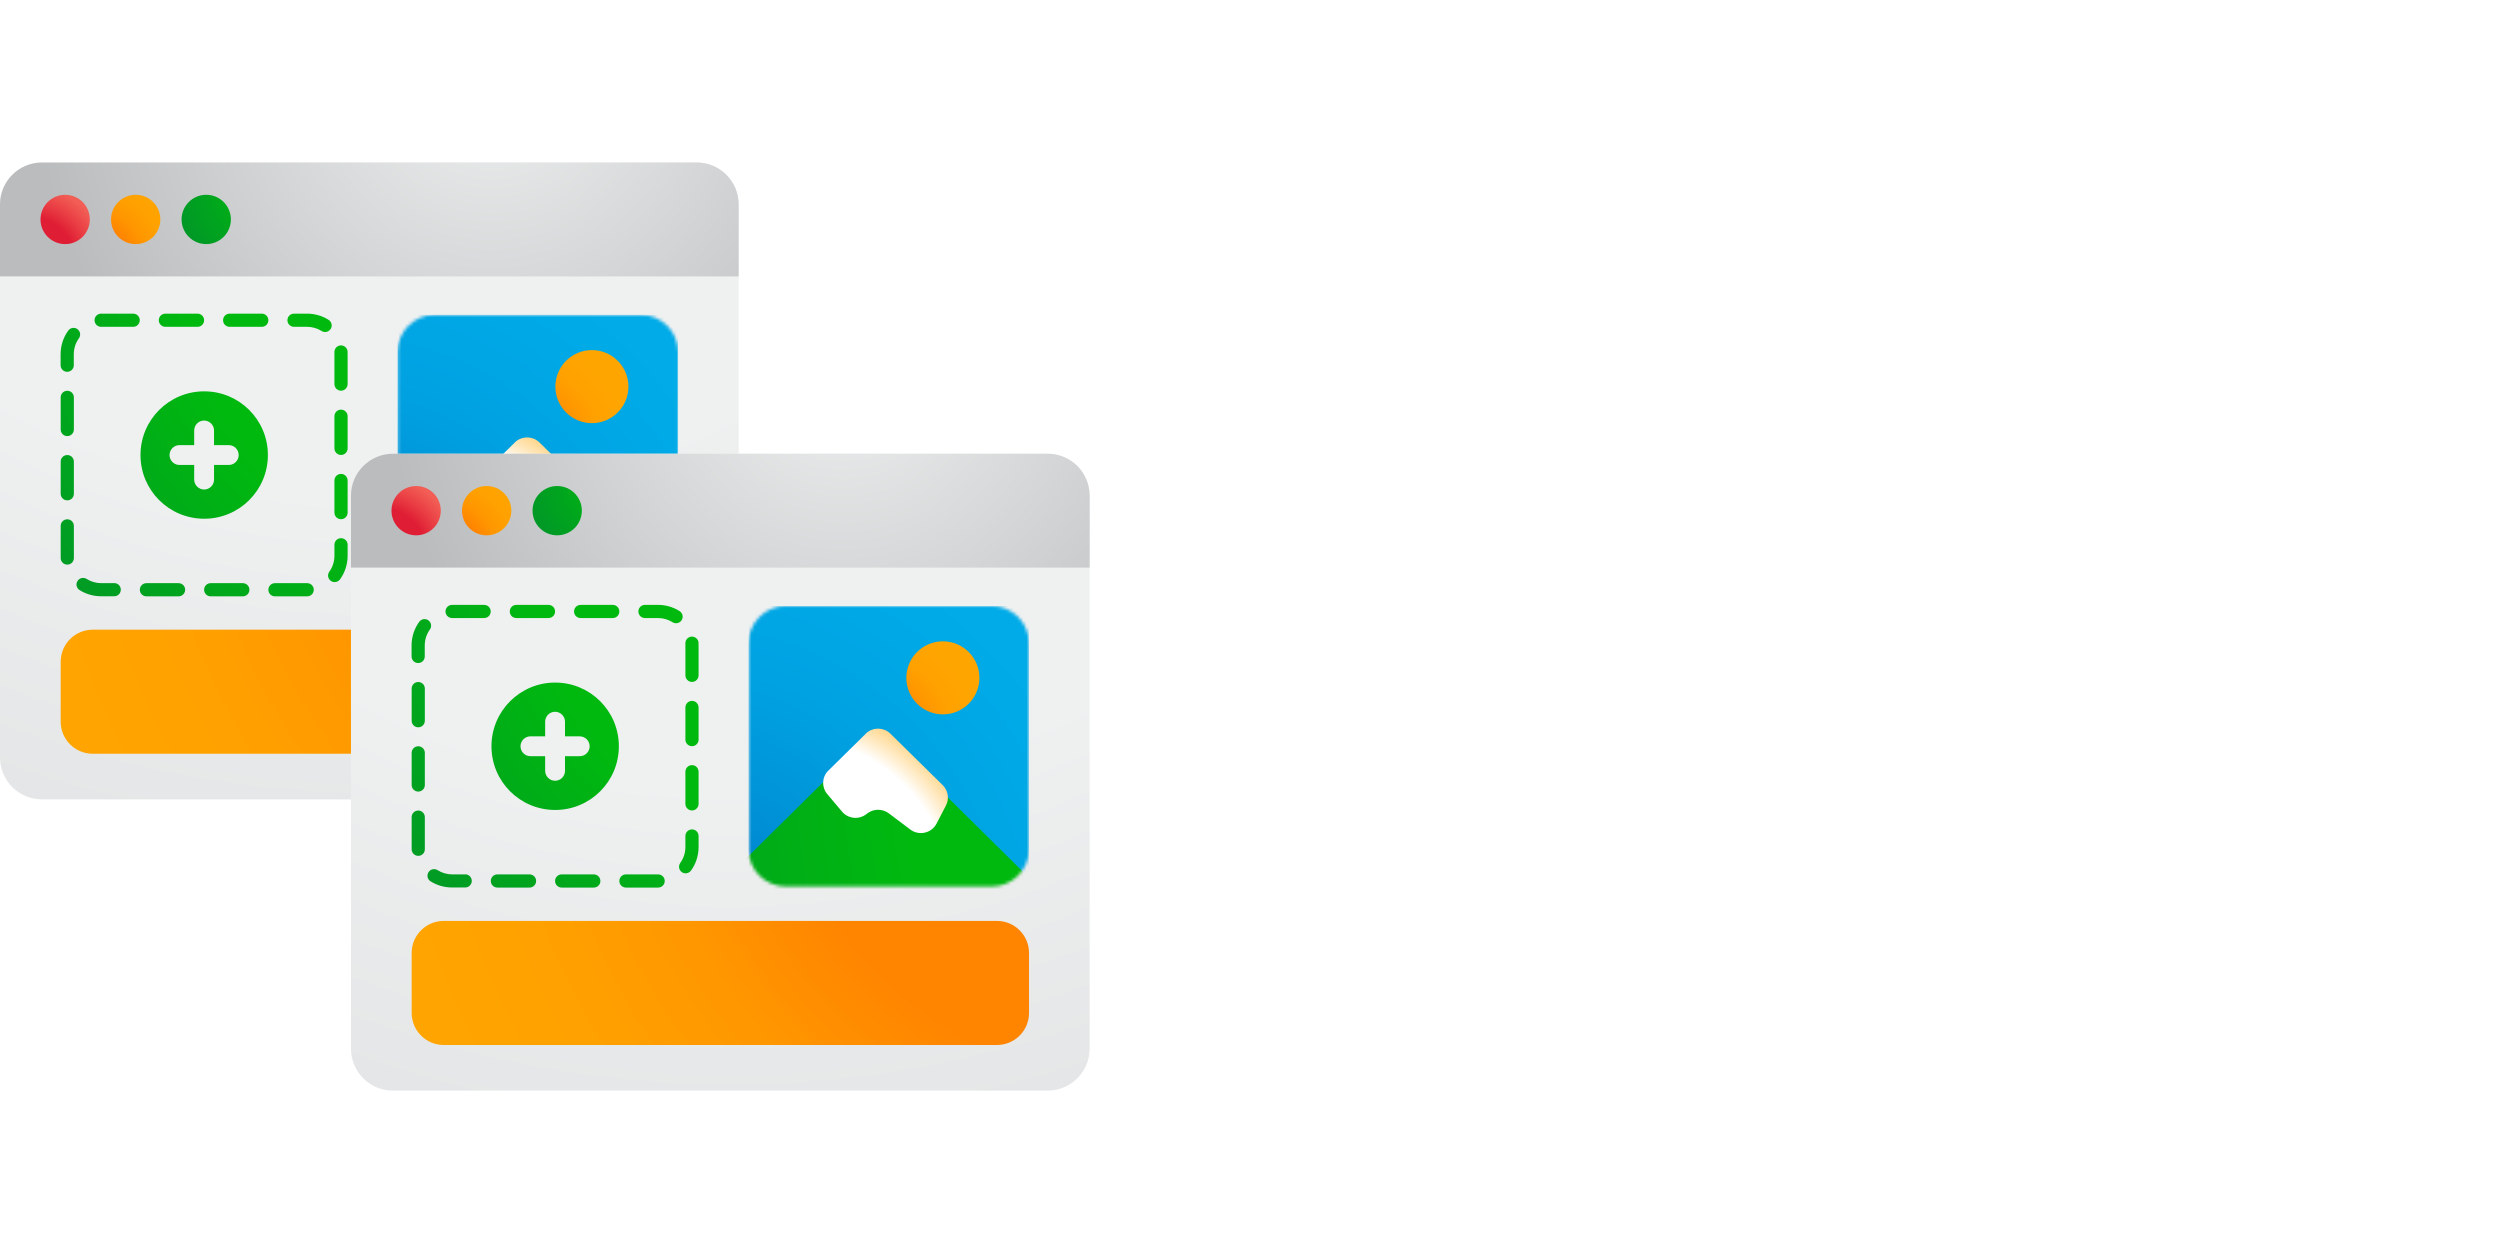 <svg width="800" height="400" viewBox="0 0 800 400" fill="none" xmlns="http://www.w3.org/2000/svg">
<rect width="800" height="400" fill="white"/>
<path d="M13.433 52H222.914C230.334 52 236.373 58.014 236.373 65.459V242.348C236.373 249.767 230.36 255.807 222.914 255.807H13.433C6.013 255.807 0 249.793 0 242.374V65.433C0 58.014 6.013 52 13.433 52Z" fill="url(#paint0_radial_971_4967)"/>
<path d="M236.373 65.433V88.445H0V65.433C0 58.014 6.013 52 13.459 52H222.94C230.36 52 236.373 58.014 236.373 65.433Z" fill="url(#paint1_radial_971_4967)"/>
<path d="M20.852 78.111C25.208 78.111 28.74 74.579 28.74 70.223C28.74 65.866 25.208 62.335 20.852 62.335C16.496 62.335 12.964 65.866 12.964 70.223C12.964 74.579 16.496 78.111 20.852 78.111Z" fill="url(#paint2_radial_971_4967)"/>
<path d="M43.422 78.111C47.779 78.111 51.31 74.579 51.31 70.223C51.31 65.866 47.779 62.335 43.422 62.335C39.066 62.335 35.534 65.866 35.534 70.223C35.534 74.579 39.066 78.111 43.422 78.111Z" fill="url(#paint3_radial_971_4967)"/>
<path d="M65.992 78.111C70.348 78.111 73.88 74.579 73.88 70.223C73.88 65.866 70.348 62.335 65.992 62.335C61.636 62.335 58.104 65.866 58.104 70.223C58.104 74.579 61.636 78.111 65.992 78.111Z" fill="url(#paint4_radial_971_4967)"/>
<mask id="mask0_971_4967" style="mask-type:luminance" maskUnits="userSpaceOnUse" x="127" y="100" width="90" height="91">
<path d="M205.082 100.732H139.116C132.546 100.732 127.219 106.059 127.219 112.629V178.595C127.219 185.165 132.546 190.492 139.116 190.492H205.082C211.652 190.492 216.979 185.165 216.979 178.595V112.629C216.979 106.059 211.652 100.732 205.082 100.732Z" fill="white"/>
</mask>
<g mask="url(#mask0_971_4967)">
<path style="mix-blend-mode:multiply" d="M216.979 100.732H127.219V190.492H216.979V100.732Z" fill="url(#paint5_radial_971_4967)"/>
<path fill-rule="evenodd" clip-rule="evenodd" d="M235.358 214.676L157.469 291.758C155.022 294.179 151.013 294.179 148.566 291.758L86.245 230.087C83.798 227.666 83.798 223.709 86.245 221.288L164.133 144.207C166.58 141.786 170.589 141.786 173.036 144.207L235.358 205.877C237.805 208.298 237.805 212.255 235.358 214.676Z" fill="url(#paint6_radial_971_4967)"/>
<path d="M164.706 141.629L152.757 153.396C150.675 155.426 150.545 158.706 152.419 160.919L157.131 166.516C159.057 168.807 162.467 169.197 164.862 167.375L165.279 167.063C167.283 165.553 170.069 165.553 172.099 167.063L178.972 172.243C181.757 174.352 185.792 173.441 187.38 170.369L190.4 164.564C191.519 162.403 191.103 159.774 189.359 158.056L172.646 141.603C170.459 139.442 166.893 139.442 164.706 141.603V141.629Z" fill="url(#paint7_radial_971_4967)"/>
<path d="M189.41 135.407C195.865 135.407 201.098 130.174 201.098 123.719C201.098 117.263 195.865 112.03 189.41 112.03C182.955 112.03 177.721 117.263 177.721 123.719C177.721 130.174 182.955 135.407 189.41 135.407Z" fill="url(#paint8_radial_971_4967)"/>
</g>
<path d="M206.722 201.503H29.677C24.012 201.503 19.42 206.095 19.42 211.76V230.945C19.42 236.61 24.012 241.202 29.677 241.202H206.722C212.387 241.202 216.979 236.61 216.979 230.945V211.76C216.979 206.095 212.387 201.503 206.722 201.503Z" fill="url(#paint9_radial_971_4967)"/>
<path d="M65.341 125.229C54.095 125.229 44.958 134.34 44.958 145.612C44.958 156.884 54.069 165.995 65.341 165.995C76.613 165.995 85.724 156.884 85.724 145.612C85.724 134.34 76.613 125.229 65.341 125.229ZM73.203 148.788H68.491V153.474C68.491 155.218 67.085 156.65 65.315 156.65C64.43 156.65 63.649 156.285 63.076 155.713C62.504 155.14 62.139 154.333 62.139 153.474V148.788H57.427C55.683 148.788 54.251 147.356 54.251 145.612C54.251 143.868 55.683 142.436 57.427 142.436H62.139V137.75C62.139 136.006 63.545 134.574 65.315 134.574C66.2 134.574 66.981 134.939 67.554 135.512C68.126 136.084 68.491 136.865 68.491 137.75V142.436H73.203C74.947 142.436 76.379 143.868 76.379 145.612C76.379 147.356 74.973 148.788 73.203 148.788ZM42.641 100.368H32.358C31.187 100.368 30.25 101.305 30.25 102.477C30.25 103.648 31.213 104.585 32.358 104.585H42.615C43.786 104.585 44.724 103.648 44.724 102.477C44.724 101.305 43.786 100.368 42.615 100.368H42.641ZM63.206 100.368H52.924C51.752 100.368 50.815 101.305 50.815 102.477C50.815 103.648 51.752 104.585 52.924 104.585H63.206C64.378 104.585 65.315 103.648 65.315 102.477C65.315 101.305 64.378 100.368 63.206 100.368ZM83.772 100.368H73.489C72.318 100.368 71.38 101.305 71.38 102.477C71.38 103.648 72.318 104.585 73.489 104.585H83.772C84.943 104.585 85.88 103.648 85.88 102.477C85.88 101.305 84.943 100.368 83.772 100.368ZM105.144 102.346C103.088 101.045 100.693 100.368 98.272 100.368H94.081C92.909 100.368 91.972 101.305 91.972 102.477C91.972 103.648 92.909 104.585 94.081 104.585H98.272C99.912 104.585 101.526 105.054 102.906 105.913C103.244 106.147 103.635 106.251 104.025 106.251C104.728 106.251 105.405 105.913 105.821 105.262C106.446 104.273 106.134 102.971 105.144 102.346ZM24.783 105.314C23.846 104.637 22.518 104.845 21.841 105.783C20.253 107.995 19.394 110.625 19.394 113.358V116.872C19.394 118.044 20.331 118.981 21.503 118.981C22.674 118.981 23.611 118.044 23.611 116.872V113.358C23.611 111.51 24.184 109.74 25.251 108.256C25.928 107.319 25.72 105.991 24.757 105.314H24.783ZM111.236 112.499C111.158 111.328 110.143 110.468 108.997 110.521C107.826 110.599 106.941 111.614 107.019 112.759C107.019 112.968 107.019 113.15 107.019 113.358V122.912C107.019 124.083 107.956 125.02 109.127 125.02C110.299 125.02 111.236 124.083 111.236 122.912V113.358C111.236 113.072 111.236 112.785 111.21 112.499H111.236ZM21.529 125.047C20.357 125.047 19.42 125.984 19.42 127.155V137.438C19.42 138.609 20.357 139.547 21.529 139.547C22.7 139.547 23.637 138.609 23.637 137.438V127.155C23.637 125.984 22.7 125.047 21.529 125.047ZM109.127 131.086C107.956 131.086 107.019 132.023 107.019 133.195V143.477C107.019 144.649 107.956 145.586 109.127 145.586C110.299 145.586 111.236 144.649 111.236 143.477V133.195C111.236 132.023 110.299 131.086 109.127 131.086ZM21.529 145.612C20.357 145.612 19.42 146.549 19.42 147.721V158.003C19.42 159.175 20.357 160.112 21.529 160.112C22.7 160.112 23.637 159.175 23.637 158.003V147.721C23.637 146.549 22.7 145.612 21.529 145.612ZM109.127 151.652C107.956 151.652 107.019 152.589 107.019 153.76V164.043C107.019 165.214 107.956 166.151 109.127 166.151C110.299 166.151 111.236 165.214 111.236 164.043V153.76C111.236 152.589 110.299 151.652 109.127 151.652ZM23.637 177.866V168.286C23.637 167.115 22.7 166.178 21.529 166.178C20.357 166.178 19.42 167.115 19.42 168.286V177.866C19.42 178.152 19.42 178.439 19.42 178.699C19.498 179.818 20.409 180.678 21.529 180.678C21.581 180.678 21.607 180.678 21.659 180.678C22.83 180.599 23.715 179.61 23.637 178.439C23.637 178.257 23.637 178.074 23.637 177.866ZM109.127 172.217C107.956 172.217 107.019 173.154 107.019 174.326V177.84C107.019 179.688 106.446 181.458 105.379 182.942C104.702 183.906 104.91 185.207 105.873 185.884C106.238 186.144 106.68 186.274 107.097 186.274C107.748 186.274 108.398 185.962 108.815 185.389C110.403 183.177 111.236 180.573 111.236 177.84V174.326C111.236 173.154 110.299 172.217 109.127 172.217ZM36.575 186.613H32.384C30.744 186.613 29.13 186.144 27.724 185.259C26.735 184.634 25.433 184.921 24.809 185.91C24.184 186.899 24.47 188.201 25.46 188.826C27.542 190.127 29.911 190.804 32.358 190.804H36.549C37.721 190.804 38.658 189.867 38.658 188.695C38.658 187.524 37.721 186.587 36.549 186.587L36.575 186.613ZM57.141 186.613H46.858C45.687 186.613 44.749 187.55 44.749 188.721C44.749 189.893 45.687 190.83 46.858 190.83H57.141C58.312 190.83 59.249 189.893 59.249 188.721C59.249 187.55 58.312 186.613 57.141 186.613ZM77.706 186.613H67.424C66.252 186.613 65.315 187.55 65.315 188.721C65.315 189.893 66.252 190.83 67.424 190.83H77.706C78.878 190.83 79.815 189.893 79.815 188.721C79.815 187.55 78.878 186.613 77.706 186.613ZM98.324 186.613H87.989C86.818 186.613 85.88 187.55 85.88 188.721C85.88 189.893 86.818 190.83 87.989 190.83H98.298C99.469 190.83 100.407 189.893 100.407 188.721C100.407 187.55 99.469 186.613 98.298 186.613H98.324Z" fill="url(#paint10_radial_971_4967)"/>
<path d="M125.742 145.193H335.224C342.643 145.193 348.683 151.207 348.683 158.652V335.541C348.683 342.961 342.669 349 335.224 349H125.742C118.323 349 112.31 342.987 112.31 335.567V158.626C112.31 151.207 118.323 145.193 125.742 145.193Z" fill="url(#paint11_radial_971_4967)"/>
<path d="M348.683 158.626V181.639H112.31V158.626C112.31 151.207 118.323 145.193 125.769 145.193H335.25C342.669 145.193 348.683 151.207 348.683 158.626Z" fill="url(#paint12_radial_971_4967)"/>
<path d="M133.162 171.304C137.518 171.304 141.05 167.772 141.05 163.416C141.05 159.06 137.518 155.528 133.162 155.528C128.806 155.528 125.274 159.06 125.274 163.416C125.274 167.772 128.806 171.304 133.162 171.304Z" fill="url(#paint13_radial_971_4967)"/>
<path d="M155.732 171.304C160.088 171.304 163.62 167.772 163.62 163.416C163.62 159.06 160.088 155.528 155.732 155.528C151.375 155.528 147.844 159.06 147.844 163.416C147.844 167.772 151.375 171.304 155.732 171.304Z" fill="url(#paint14_radial_971_4967)"/>
<path d="M178.302 171.304C182.658 171.304 186.189 167.772 186.189 163.416C186.189 159.06 182.658 155.528 178.302 155.528C173.945 155.528 170.414 159.06 170.414 163.416C170.414 167.772 173.945 171.304 178.302 171.304Z" fill="url(#paint15_radial_971_4967)"/>
<mask id="mask1_971_4967" style="mask-type:luminance" maskUnits="userSpaceOnUse" x="239" y="193" width="91" height="91">
<path d="M317.392 193.926H251.426C244.856 193.926 239.529 199.252 239.529 205.823V271.789C239.529 278.359 244.856 283.685 251.426 283.685H317.392C323.962 283.685 329.289 278.359 329.289 271.789V205.823C329.289 199.252 323.962 193.926 317.392 193.926Z" fill="white"/>
</mask>
<g mask="url(#mask1_971_4967)">
<path style="mix-blend-mode:multiply" d="M329.288 193.926H239.529V283.685H329.288V193.926Z" fill="url(#paint16_radial_971_4967)"/>
<path fill-rule="evenodd" clip-rule="evenodd" d="M347.667 307.869L269.778 384.951C267.331 387.372 263.322 387.372 260.875 384.951L198.554 323.28C196.107 320.859 196.107 316.902 198.554 314.481L276.443 237.4C278.89 234.979 282.899 234.979 285.346 237.4L347.667 299.07C350.114 301.491 350.114 305.448 347.667 307.869Z" fill="url(#paint17_radial_971_4967)"/>
<path d="M277.016 234.823L265.067 246.589C262.984 248.62 262.854 251.9 264.728 254.112L269.44 259.709C271.367 262 274.777 262.391 277.172 260.569L277.588 260.256C279.593 258.746 282.378 258.746 284.409 260.256L291.281 265.437C294.067 267.545 298.102 266.634 299.69 263.562L302.709 257.757C303.829 255.596 303.412 252.967 301.668 251.249L284.955 234.797C282.769 232.636 279.202 232.636 277.016 234.797V234.823Z" fill="url(#paint18_radial_971_4967)"/>
<path d="M301.72 228.601C308.175 228.601 313.408 223.368 313.408 216.913C313.408 210.457 308.175 205.224 301.72 205.224C295.264 205.224 290.031 210.457 290.031 216.913C290.031 223.368 295.264 228.601 301.72 228.601Z" fill="url(#paint19_radial_971_4967)"/>
</g>
<path d="M319.032 294.697H141.986C136.322 294.697 131.73 299.289 131.73 304.953V324.139C131.73 329.804 136.322 334.396 141.986 334.396H319.032C324.697 334.396 329.289 329.804 329.289 324.139V304.953C329.289 299.289 324.697 294.697 319.032 294.697Z" fill="url(#paint20_radial_971_4967)"/>
<path d="M177.651 218.422C166.405 218.422 157.268 227.533 157.268 238.805C157.268 250.077 166.379 259.189 177.651 259.189C188.923 259.189 198.034 250.077 198.034 238.805C198.034 227.533 188.923 218.422 177.651 218.422ZM185.513 241.981H180.801V246.667C180.801 248.411 179.395 249.843 177.625 249.843C176.74 249.843 175.959 249.479 175.386 248.906C174.813 248.333 174.449 247.526 174.449 246.667V241.981H169.737C167.993 241.981 166.561 240.55 166.561 238.805C166.561 237.061 167.993 235.629 169.737 235.629H174.449V230.944C174.449 229.199 175.855 227.768 177.625 227.768C178.51 227.768 179.291 228.132 179.864 228.705C180.436 229.278 180.801 230.059 180.801 230.944V235.629H185.513C187.257 235.629 188.689 237.061 188.689 238.805C188.689 240.55 187.283 241.981 185.513 241.981ZM154.951 193.561H144.668C143.496 193.561 142.559 194.498 142.559 195.67C142.559 196.841 143.523 197.779 144.668 197.779H154.925C156.096 197.779 157.033 196.841 157.033 195.67C157.033 194.498 156.096 193.561 154.925 193.561H154.951ZM175.516 193.561H165.233C164.062 193.561 163.125 194.498 163.125 195.67C163.125 196.841 164.062 197.779 165.233 197.779H175.516C176.688 197.779 177.625 196.841 177.625 195.67C177.625 194.498 176.688 193.561 175.516 193.561ZM196.082 193.561H185.799C184.627 193.561 183.69 194.498 183.69 195.67C183.69 196.841 184.627 197.779 185.799 197.779H196.082C197.253 197.779 198.19 196.841 198.19 195.67C198.19 194.498 197.253 193.561 196.082 193.561ZM217.454 195.54C215.398 194.238 213.003 193.561 210.582 193.561H206.39C205.219 193.561 204.282 194.498 204.282 195.67C204.282 196.841 205.219 197.779 206.39 197.779H210.582C212.222 197.779 213.836 198.247 215.215 199.106C215.554 199.34 215.944 199.445 216.335 199.445C217.038 199.445 217.715 199.106 218.131 198.455C218.756 197.466 218.443 196.165 217.454 195.54ZM137.093 198.507C136.155 197.831 134.828 198.039 134.151 198.976C132.563 201.189 131.704 203.818 131.704 206.551V210.066C131.704 211.237 132.641 212.174 133.812 212.174C134.984 212.174 135.921 211.237 135.921 210.066V206.551C135.921 204.703 136.494 202.933 137.561 201.449C138.238 200.512 138.03 199.184 137.067 198.507H137.093ZM223.546 205.692C223.468 204.521 222.452 203.662 221.307 203.714C220.136 203.792 219.25 204.807 219.329 205.953C219.329 206.161 219.329 206.343 219.329 206.551V216.105C219.329 217.277 220.266 218.214 221.437 218.214C222.609 218.214 223.546 217.277 223.546 216.105V206.551C223.546 206.265 223.546 205.979 223.52 205.692H223.546ZM133.839 218.24C132.667 218.24 131.73 219.177 131.73 220.349V230.631C131.73 231.803 132.667 232.74 133.839 232.74C135.01 232.74 135.947 231.803 135.947 230.631V220.349C135.947 219.177 135.01 218.24 133.839 218.24ZM221.437 224.279C220.266 224.279 219.329 225.217 219.329 226.388V236.671C219.329 237.842 220.266 238.779 221.437 238.779C222.609 238.779 223.546 237.842 223.546 236.671V226.388C223.546 225.217 222.609 224.279 221.437 224.279ZM133.839 238.805C132.667 238.805 131.73 239.743 131.73 240.914V251.197C131.73 252.368 132.667 253.305 133.839 253.305C135.01 253.305 135.947 252.368 135.947 251.197V240.914C135.947 239.743 135.01 238.805 133.839 238.805ZM221.437 244.845C220.266 244.845 219.329 245.782 219.329 246.953V257.236C219.329 258.408 220.266 259.345 221.437 259.345C222.609 259.345 223.546 258.408 223.546 257.236V246.953C223.546 245.782 222.609 244.845 221.437 244.845ZM135.947 271.059V261.48C135.947 260.308 135.01 259.371 133.839 259.371C132.667 259.371 131.73 260.308 131.73 261.48V271.059C131.73 271.346 131.73 271.632 131.73 271.892C131.808 273.012 132.719 273.871 133.839 273.871C133.891 273.871 133.917 273.871 133.969 273.871C135.14 273.793 136.025 272.804 135.947 271.632C135.947 271.45 135.947 271.268 135.947 271.059ZM221.437 265.41C220.266 265.41 219.329 266.348 219.329 267.519V271.033C219.329 272.882 218.756 274.652 217.688 276.136C217.012 277.099 217.22 278.4 218.183 279.077C218.548 279.338 218.99 279.468 219.407 279.468C220.057 279.468 220.708 279.155 221.125 278.583C222.713 276.37 223.546 273.767 223.546 271.033V267.519C223.546 266.348 222.609 265.41 221.437 265.41ZM148.885 279.806H144.694C143.054 279.806 141.44 279.338 140.034 278.453C139.045 277.828 137.743 278.114 137.119 279.103C136.494 280.093 136.78 281.394 137.769 282.019C139.852 283.321 142.221 283.997 144.668 283.997H148.859C150.031 283.997 150.968 283.06 150.968 281.889C150.968 280.717 150.031 279.78 148.859 279.78L148.885 279.806ZM169.451 279.806H159.168C157.996 279.806 157.059 280.743 157.059 281.915C157.059 283.086 157.996 284.023 159.168 284.023H169.451C170.622 284.023 171.559 283.086 171.559 281.915C171.559 280.743 170.622 279.806 169.451 279.806ZM190.016 279.806H179.733C178.562 279.806 177.625 280.743 177.625 281.915C177.625 283.086 178.562 284.023 179.733 284.023H190.016C191.188 284.023 192.125 283.086 192.125 281.915C192.125 280.743 191.188 279.806 190.016 279.806ZM210.634 279.806H200.299C199.127 279.806 198.19 280.743 198.19 281.915C198.19 283.086 199.127 284.023 200.299 284.023H210.608C211.779 284.023 212.716 283.086 212.716 281.915C212.716 280.743 211.779 279.806 210.608 279.806H210.634Z" fill="url(#paint21_radial_971_4967)"/>
<defs>
<radialGradient id="paint0_radial_971_4967" cx="0" cy="0" r="1" gradientUnits="userSpaceOnUse" gradientTransform="translate(121.389 -83.888) scale(365.155 365.155)">
<stop offset="0.66" stop-color="#EFF0F0"/>
<stop offset="1" stop-color="#E4E5E6"/>
</radialGradient>
<radialGradient id="paint1_radial_971_4967" cx="0" cy="0" r="1" gradientUnits="userSpaceOnUse" gradientTransform="translate(157.521 22.584) scale(175.015 175.015)">
<stop stop-color="#EFF0F0"/>
<stop offset="0.84" stop-color="#BABCBE"/>
</radialGradient>
<radialGradient id="paint2_radial_971_4967" cx="0" cy="0" r="1" gradientUnits="userSpaceOnUse" gradientTransform="translate(9.346 84.462) scale(29.39 29.39)">
<stop offset="0.51" stop-color="#DF1D34"/>
<stop offset="0.85" stop-color="#FF453A" stop-opacity="0.8"/>
</radialGradient>
<radialGradient id="paint3_radial_971_4967" cx="0" cy="0" r="1" gradientUnits="userSpaceOnUse" gradientTransform="translate(27.647 85.79) scale(41.027)">
<stop offset="0.36" stop-color="#FF8400"/>
<stop offset="0.37" stop-color="#FF8600"/>
<stop offset="0.49" stop-color="#FF9700"/>
<stop offset="0.62" stop-color="#FFA100"/>
<stop offset="0.78" stop-color="#FFA500"/>
</radialGradient>
<radialGradient id="paint4_radial_971_4967" cx="0" cy="0" r="1" gradientUnits="userSpaceOnUse" gradientTransform="translate(83.251 61.45) scale(27.985)">
<stop stop-color="#00B90F"/>
<stop offset="0.96" stop-color="#009826"/>
</radialGradient>
<radialGradient id="paint5_radial_971_4967" cx="0" cy="0" r="1" gradientUnits="userSpaceOnUse" gradientTransform="translate(104.65 212.307) scale(193.993 193.993)">
<stop offset="0.08" stop-color="#0079C6"/>
<stop offset="0.09" stop-color="#007AC7"/>
<stop offset="0.27" stop-color="#0091D6"/>
<stop offset="0.46" stop-color="#00A1E1"/>
<stop offset="0.68" stop-color="#00AAE7"/>
<stop offset="0.97" stop-color="#00AEEA"/>
</radialGradient>
<radialGradient id="paint6_radial_971_4967" cx="0" cy="0" r="1" gradientUnits="userSpaceOnUse" gradientTransform="translate(270.84 164.46) scale(224.424 224.424)">
<stop offset="0.41" stop-color="#00B90F"/>
<stop offset="0.96" stop-color="#009826"/>
</radialGradient>
<radialGradient id="paint7_radial_971_4967" cx="0" cy="0" r="1" gradientUnits="userSpaceOnUse" gradientTransform="translate(138.362 196.844) scale(130.266 130.266)">
<stop offset="0.42" stop-color="white"/>
<stop offset="0.6" stop-color="#FFA500"/>
</radialGradient>
<radialGradient id="paint8_radial_971_4967" cx="0" cy="0" r="1" gradientUnits="userSpaceOnUse" gradientTransform="translate(165.018 143.607) scale(83.46 83.46)">
<stop offset="0.18" stop-color="#FF8400"/>
<stop offset="0.19" stop-color="#FF8600"/>
<stop offset="0.26" stop-color="#FF9700"/>
<stop offset="0.33" stop-color="#FFA100"/>
<stop offset="0.43" stop-color="#FFA500"/>
</radialGradient>
<radialGradient id="paint9_radial_971_4967" cx="0" cy="0" r="1" gradientUnits="userSpaceOnUse" gradientTransform="translate(258.865 128.092) scale(280.602 280.602)">
<stop offset="0.44" stop-color="#FF8400"/>
<stop offset="0.46" stop-color="#FF8600"/>
<stop offset="0.6" stop-color="#FF9700"/>
<stop offset="0.76" stop-color="#FFA100"/>
<stop offset="0.95" stop-color="#FFA500"/>
</radialGradient>
<radialGradient id="paint10_radial_971_4967" cx="0" cy="0" r="1" gradientUnits="userSpaceOnUse" gradientTransform="translate(144.739 87.508) scale(170.616 170.616)">
<stop offset="0.5" stop-color="#00B90F"/>
<stop offset="0.96" stop-color="#009826"/>
</radialGradient>
<radialGradient id="paint11_radial_971_4967" cx="0" cy="0" r="1" gradientUnits="userSpaceOnUse" gradientTransform="translate(233.698 9.305) scale(365.155 365.155)">
<stop offset="0.66" stop-color="#EFF0F0"/>
<stop offset="1" stop-color="#E4E5E6"/>
</radialGradient>
<radialGradient id="paint12_radial_971_4967" cx="0" cy="0" r="1" gradientUnits="userSpaceOnUse" gradientTransform="translate(269.831 115.777) scale(175.015 175.015)">
<stop stop-color="#EFF0F0"/>
<stop offset="0.84" stop-color="#BABCBE"/>
</radialGradient>
<radialGradient id="paint13_radial_971_4967" cx="0" cy="0" r="1" gradientUnits="userSpaceOnUse" gradientTransform="translate(121.656 177.656) scale(29.39 29.39)">
<stop offset="0.51" stop-color="#DF1D34"/>
<stop offset="0.85" stop-color="#FF453A" stop-opacity="0.8"/>
</radialGradient>
<radialGradient id="paint14_radial_971_4967" cx="0" cy="0" r="1" gradientUnits="userSpaceOnUse" gradientTransform="translate(139.956 178.983) scale(41.027)">
<stop offset="0.36" stop-color="#FF8400"/>
<stop offset="0.37" stop-color="#FF8600"/>
<stop offset="0.49" stop-color="#FF9700"/>
<stop offset="0.62" stop-color="#FFA100"/>
<stop offset="0.78" stop-color="#FFA500"/>
</radialGradient>
<radialGradient id="paint15_radial_971_4967" cx="0" cy="0" r="1" gradientUnits="userSpaceOnUse" gradientTransform="translate(195.561 154.643) scale(27.985)">
<stop stop-color="#00B90F"/>
<stop offset="0.96" stop-color="#009826"/>
</radialGradient>
<radialGradient id="paint16_radial_971_4967" cx="0" cy="0" r="1" gradientUnits="userSpaceOnUse" gradientTransform="translate(216.959 305.5) scale(193.993 193.993)">
<stop offset="0.08" stop-color="#0079C6"/>
<stop offset="0.09" stop-color="#007AC7"/>
<stop offset="0.27" stop-color="#0091D6"/>
<stop offset="0.46" stop-color="#00A1E1"/>
<stop offset="0.68" stop-color="#00AAE7"/>
<stop offset="0.97" stop-color="#00AEEA"/>
</radialGradient>
<radialGradient id="paint17_radial_971_4967" cx="0" cy="0" r="1" gradientUnits="userSpaceOnUse" gradientTransform="translate(383.149 257.653) scale(224.424 224.424)">
<stop offset="0.41" stop-color="#00B90F"/>
<stop offset="0.96" stop-color="#009826"/>
</radialGradient>
<radialGradient id="paint18_radial_971_4967" cx="0" cy="0" r="1" gradientUnits="userSpaceOnUse" gradientTransform="translate(250.671 290.037) scale(130.266 130.266)">
<stop offset="0.42" stop-color="white"/>
<stop offset="0.6" stop-color="#FFA500"/>
</radialGradient>
<radialGradient id="paint19_radial_971_4967" cx="0" cy="0" r="1" gradientUnits="userSpaceOnUse" gradientTransform="translate(277.327 236.801) scale(83.46 83.46)">
<stop offset="0.18" stop-color="#FF8400"/>
<stop offset="0.19" stop-color="#FF8600"/>
<stop offset="0.26" stop-color="#FF9700"/>
<stop offset="0.33" stop-color="#FFA100"/>
<stop offset="0.43" stop-color="#FFA500"/>
</radialGradient>
<radialGradient id="paint20_radial_971_4967" cx="0" cy="0" r="1" gradientUnits="userSpaceOnUse" gradientTransform="translate(371.175 221.286) scale(280.602 280.602)">
<stop offset="0.44" stop-color="#FF8400"/>
<stop offset="0.46" stop-color="#FF8600"/>
<stop offset="0.6" stop-color="#FF9700"/>
<stop offset="0.76" stop-color="#FFA100"/>
<stop offset="0.95" stop-color="#FFA500"/>
</radialGradient>
<radialGradient id="paint21_radial_971_4967" cx="0" cy="0" r="1" gradientUnits="userSpaceOnUse" gradientTransform="translate(257.049 180.701) scale(170.616 170.616)">
<stop offset="0.5" stop-color="#00B90F"/>
<stop offset="0.96" stop-color="#009826"/>
</radialGradient>
</defs>
</svg>
